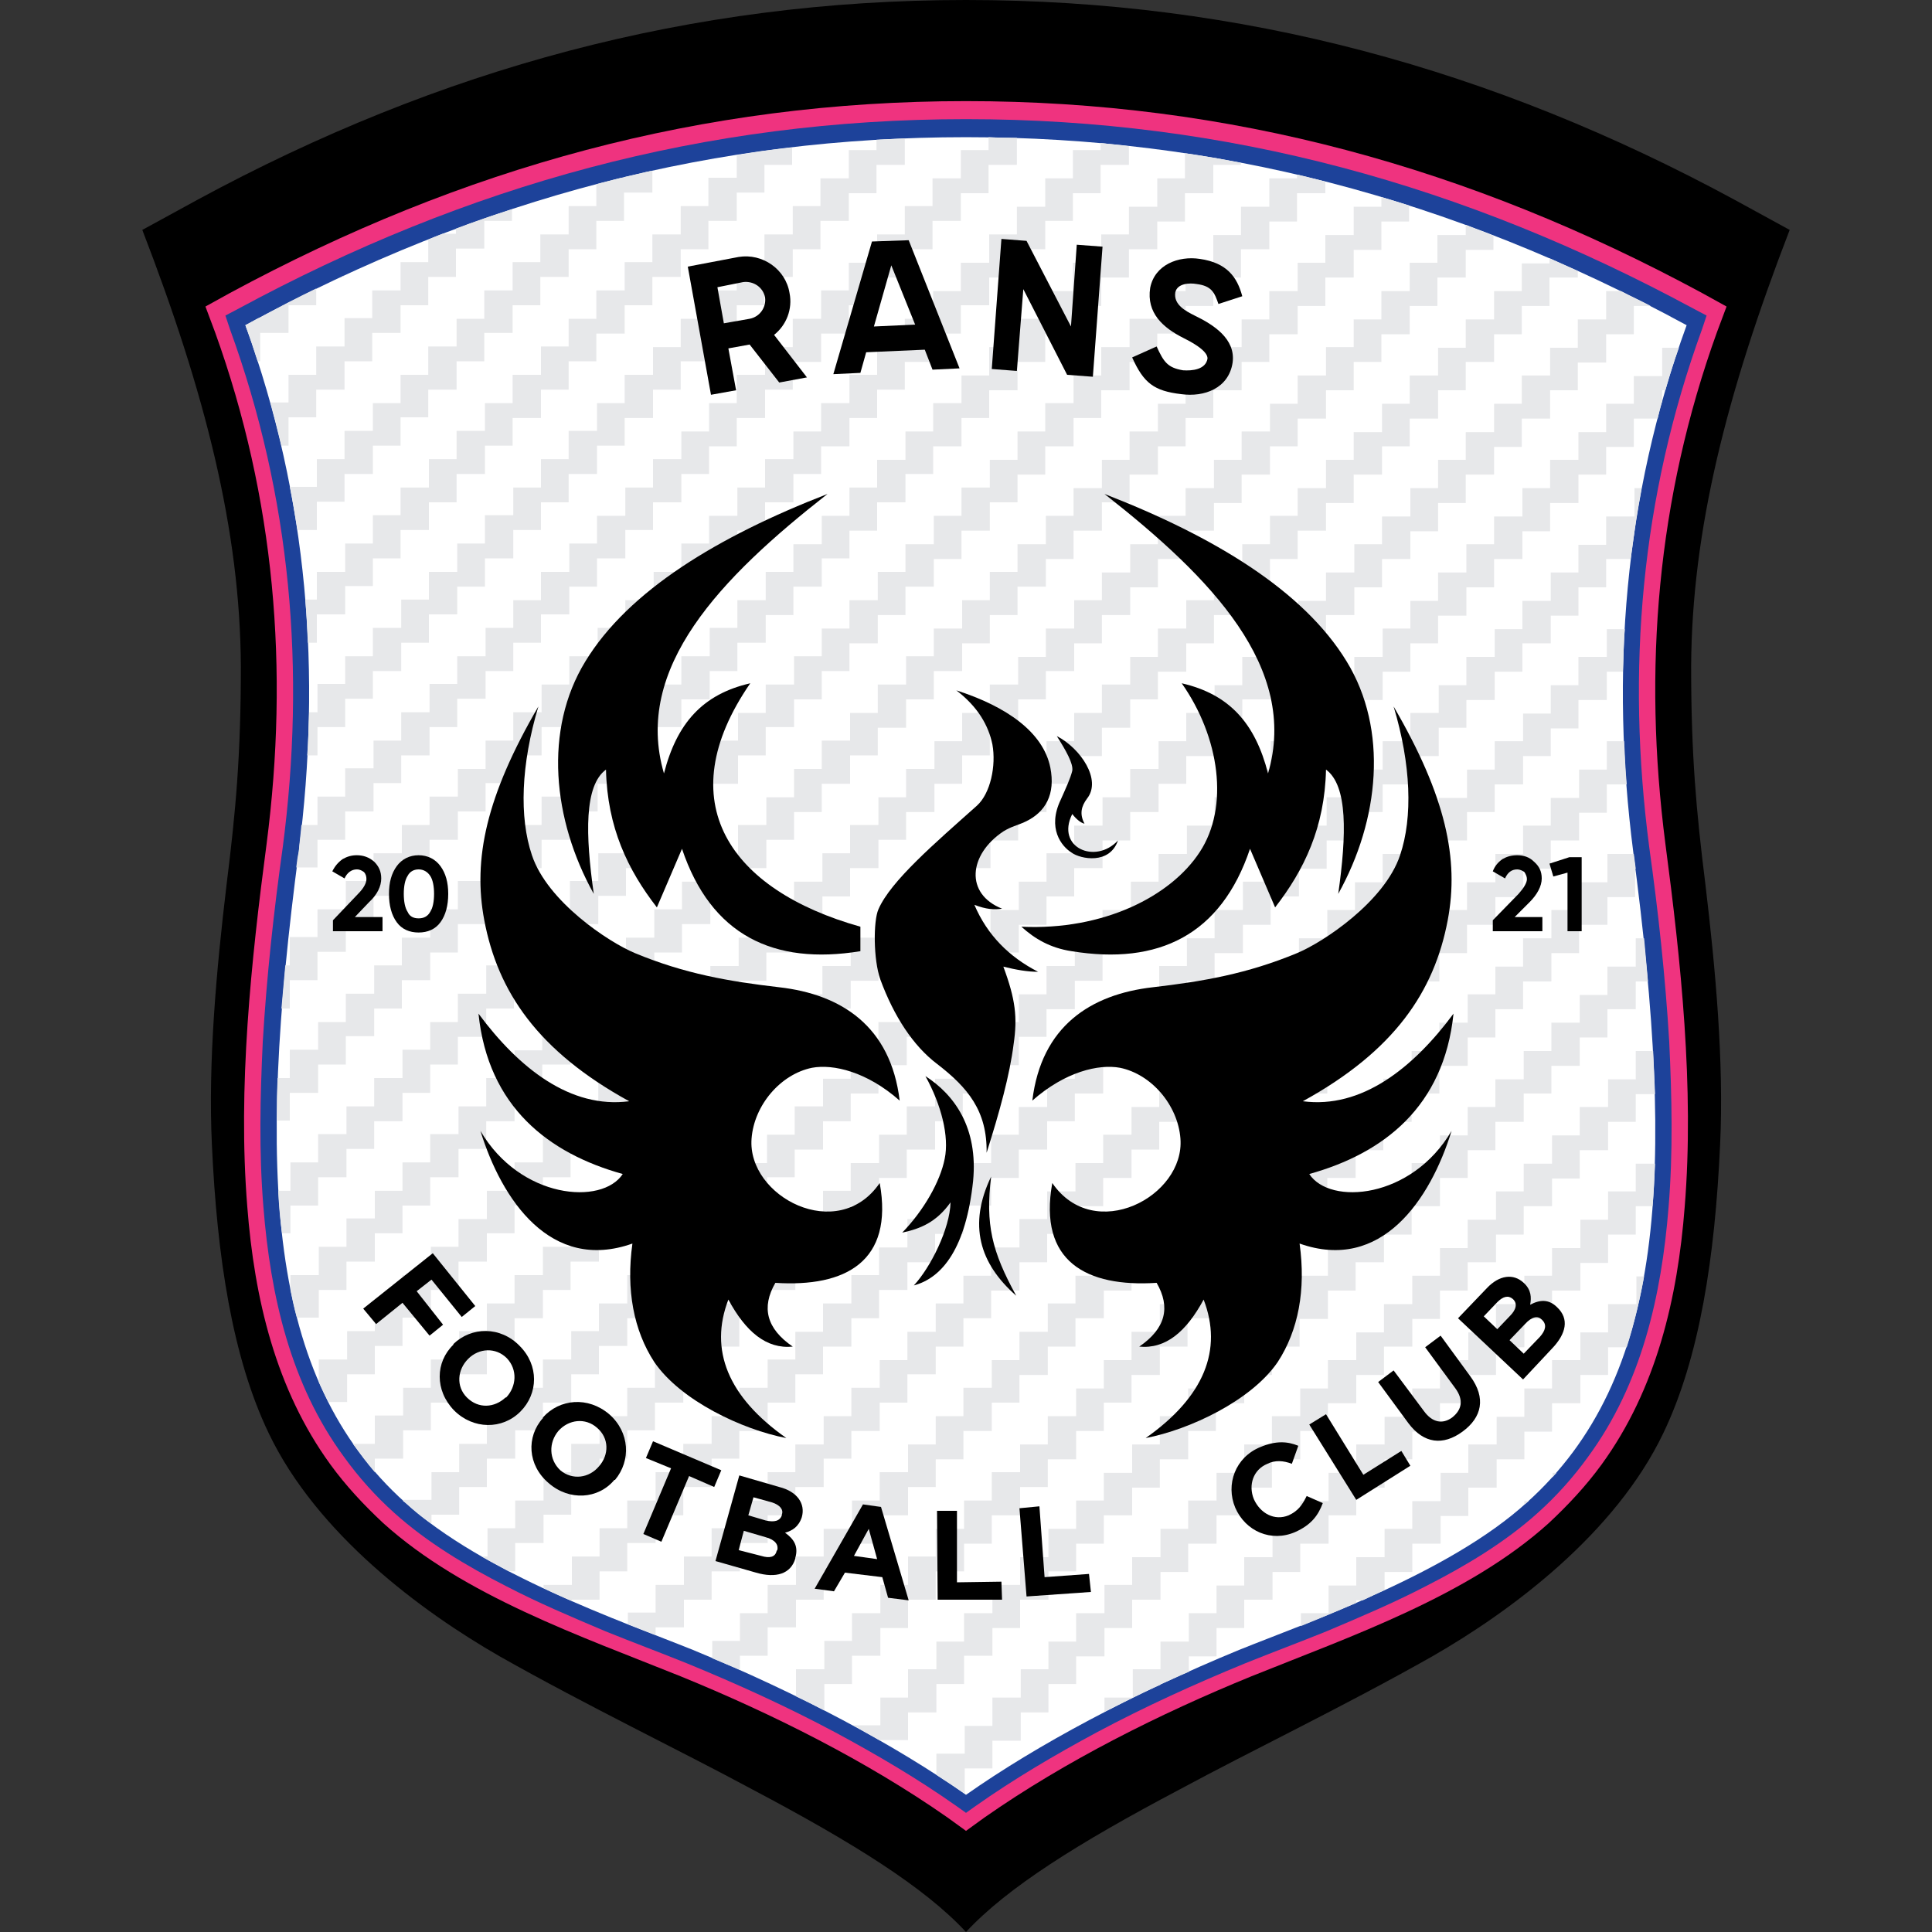 <?xml version="1.0" encoding="UTF-8"?>
<svg xmlns="http://www.w3.org/2000/svg" xmlns:xlink="http://www.w3.org/1999/xlink" width="316px" height="316px" viewBox="0 0 316 316" version="1.1">
<rect x="0" y="0" width="316" height="316" fill="#333333" stroke="none"/>
<g id="surface1">
<path style=" stroke:none;fill-rule:evenodd;fill:rgb(0%,0%,0%);fill-opacity:1;" d="M 32.336 32.652 C 71.836 11.27 112.918 0 158 0 C 203.082 0 244.164 11.27 283.664 32.652 L 292.723 37.605 C 282.398 64.359 276.711 86.793 276.605 109.02 C 276.605 123.555 277.449 132.719 278.922 144.516 C 280.609 158.633 281.977 173.695 281.344 187.176 C 280.504 205.715 277.977 222.043 272.074 234.367 C 264.176 250.902 247.113 263.543 234.262 270.918 C 219.938 279.027 204.77 286.297 192.867 292.723 C 176.328 301.465 164.742 308.73 158 316 C 151.258 308.73 139.672 301.465 123.133 292.723 C 111.23 286.297 96.062 279.027 81.738 270.918 C 68.887 263.543 51.824 250.902 43.926 234.367 C 38.023 222.043 35.496 205.715 34.656 187.176 C 34.023 173.695 35.391 158.633 37.078 144.516 C 38.551 132.719 39.395 123.555 39.395 109.02 C 39.289 86.793 33.602 64.359 23.277 37.605 Z M 32.336 32.652 "/>
<path style=" stroke:none;fill-rule:evenodd;fill:rgb(93.725%,20%,49.804%);fill-opacity:1;" d="M 280.82 54.352 C 271.023 81.527 268.707 109.441 272.391 137.988 C 274.922 157.156 277.133 177.906 275.551 197.395 C 274.395 212.352 270.918 227.203 261.965 239.527 C 259.438 243.004 256.488 246.164 253.328 249.113 C 240.16 261.016 220.883 267.652 204.664 274.184 C 189.707 280.293 174.328 287.98 161.055 297.25 L 158 299.461 L 154.945 297.25 C 141.672 287.98 126.293 280.293 111.336 274.184 C 95.117 267.652 75.84 261.016 62.672 249.113 C 59.512 246.164 56.562 243.004 54.035 239.527 C 45.082 227.203 41.605 212.352 40.449 197.395 C 38.867 177.906 41.078 157.156 43.609 137.988 C 47.293 109.441 44.977 81.527 35.18 54.352 L 33.602 50.137 L 37.605 47.926 C 75.629 27.387 114.812 16.539 158 16.539 C 201.188 16.539 240.371 27.387 278.395 47.926 L 282.398 50.137 Z M 280.82 54.352 "/>
<path style=" stroke:none;fill-rule:evenodd;fill:rgb(11.373%,25.882%,60.392%);fill-opacity:1;" d="M 158 19.488 C 200.766 19.488 239.527 30.23 277.133 50.559 L 279.133 51.613 L 278.395 53.824 C 268.391 81.316 265.965 109.652 269.758 138.617 C 271.234 149.152 272.391 159.789 273.023 170.43 C 273.445 179.383 273.656 188.441 272.918 197.395 C 271.762 211.93 268.496 226.363 259.754 238.266 C 257.328 241.633 254.59 244.688 251.535 247.43 C 246.164 252.273 239.633 256.172 233.207 259.438 C 227.941 262.176 222.465 264.492 216.988 266.809 C 212.562 268.602 208.035 270.285 203.609 272.074 C 195.395 275.445 187.281 279.133 179.383 283.348 C 172.535 287.035 165.898 290.93 159.477 295.461 L 158 296.512 L 156.523 295.461 C 150.102 290.93 143.465 287.035 136.617 283.348 C 128.719 279.133 120.605 275.445 112.391 272.074 C 107.965 270.285 103.438 268.602 99.012 266.809 C 93.535 264.492 88.059 262.176 82.793 259.438 C 76.367 256.172 69.836 252.273 64.465 247.43 C 61.41 244.688 58.672 241.633 56.246 238.266 C 47.504 226.363 44.238 211.93 43.082 197.395 C 42.344 188.441 42.555 179.383 42.977 170.43 C 43.609 159.789 44.766 149.152 46.242 138.617 C 50.035 109.652 47.609 81.316 37.605 53.824 L 36.867 51.613 L 38.867 50.559 C 76.473 30.23 115.234 19.488 158 19.488 Z M 158 19.488 "/>
<path style=" stroke:none;fill-rule:evenodd;fill:rgb(100%,100%,100%);fill-opacity:1;" d="M 40.133 53.191 C 50.453 81.527 52.562 110.391 48.875 139.25 C 41.922 192.023 43.609 225.414 66.254 245.742 C 79.105 257.434 101.855 265.23 113.34 269.863 C 130.719 277.027 146.309 285.348 158 293.562 C 169.691 285.348 185.281 277.027 202.66 269.863 C 214.145 265.23 236.895 257.434 249.746 245.742 C 272.391 225.414 274.078 192.023 267.125 139.25 C 263.438 110.391 265.547 81.527 275.867 53.191 C 236.895 32.02 198.555 22.438 158 22.438 C 117.445 22.438 79.105 32.02 40.133 53.191 Z M 40.133 53.191 "/>
<path style=" stroke:none;fill-rule:evenodd;fill:rgb(90.588%,90.98%,91.765%);fill-opacity:1;" d="M 129.664 45.293 L 125.031 45.293 L 125.031 49.93 L 120.5 49.93 L 120.5 54.562 L 115.973 54.562 L 115.973 59.094 L 111.336 59.094 L 111.336 63.727 L 106.809 63.727 L 106.809 68.363 L 102.172 68.363 L 102.172 72.891 L 97.645 72.891 L 97.645 77.523 L 93.008 77.523 L 93.008 82.16 L 88.48 82.16 L 88.48 86.688 L 83.949 86.688 L 83.949 91.324 L 79.316 91.324 L 79.316 95.957 L 74.785 95.957 L 74.785 100.488 L 70.152 100.488 L 70.152 105.121 L 65.621 105.121 L 65.621 109.758 L 60.988 109.758 L 60.988 114.285 L 56.457 114.285 L 56.457 118.922 L 51.93 118.922 L 51.93 123.555 L 50.242 123.555 C 50.453 121.133 50.453 118.816 50.559 116.5 L 51.93 116.5 L 51.93 111.863 L 56.457 111.863 L 56.457 107.336 L 60.988 107.336 L 60.988 102.699 L 65.621 102.699 L 65.621 98.066 L 70.152 98.066 L 70.152 93.535 L 74.785 93.535 L 74.785 88.902 L 79.316 88.902 L 79.316 84.266 L 83.949 84.266 L 83.949 79.738 L 88.48 79.738 L 88.48 75.102 L 93.008 75.102 L 93.008 70.469 L 97.645 70.469 L 97.645 65.938 L 102.172 65.938 L 102.172 61.305 L 106.809 61.305 L 106.809 56.773 L 111.336 56.773 L 111.336 52.141 L 115.973 52.141 L 115.973 47.504 L 120.5 47.504 L 120.5 42.977 L 125.031 42.977 L 125.031 38.34 L 129.664 38.34 L 129.664 33.707 L 134.195 33.707 L 134.195 29.176 L 138.828 29.176 L 138.828 24.543 L 143.359 24.543 L 143.359 22.855 C 144.938 22.754 146.414 22.754 147.992 22.648 L 147.992 26.965 L 143.359 26.965 L 143.359 31.602 L 138.828 31.602 L 138.828 36.129 L 134.195 36.129 L 134.195 40.766 L 129.664 40.766 Z M 40.133 53.191 C 40.871 55.09 41.5 57.09 42.133 59.094 L 42.555 59.094 L 42.555 54.457 L 47.188 54.457 L 47.188 49.93 L 51.719 49.93 L 51.719 47.188 C 48.664 48.664 45.609 50.242 42.555 51.93 L 42.555 52.035 L 42.238 52.035 C 41.5 52.457 40.871 52.773 40.133 53.191 Z M 44.238 65.832 C 44.871 68.258 45.504 70.574 46.031 72.891 L 47.188 72.891 L 47.188 68.258 L 51.719 68.258 L 51.719 63.727 L 56.352 63.727 L 56.352 59.094 L 60.883 59.094 L 60.883 54.457 L 65.516 54.457 L 65.516 49.93 L 70.047 49.93 L 70.047 45.293 L 74.574 45.293 L 74.574 40.66 L 79.211 40.66 L 79.211 36.129 L 83.738 36.129 L 83.738 34.234 C 80.684 35.18 77.629 36.234 74.574 37.395 L 74.574 38.234 L 72.363 38.234 C 71.52 38.551 70.785 38.867 70.047 39.184 L 70.047 42.871 L 65.516 42.871 L 65.516 47.504 L 60.883 47.504 L 60.883 52.035 L 56.352 52.035 L 56.352 56.668 L 51.719 56.668 L 51.719 61.305 L 47.188 61.305 L 47.188 65.832 Z M 47.398 79.633 C 47.926 82.055 48.242 84.371 48.664 86.688 L 51.824 86.688 L 51.824 82.055 L 56.352 82.055 L 56.352 77.523 L 60.988 77.523 L 60.988 72.891 L 65.516 72.891 L 65.516 68.258 L 70.047 68.258 L 70.047 63.727 L 74.68 63.727 L 74.68 59.094 L 79.211 59.094 L 79.211 54.457 L 83.844 54.457 L 83.844 49.93 L 88.375 49.93 L 88.375 45.293 L 93.008 45.293 L 93.008 40.766 L 97.539 40.766 L 97.539 36.129 L 102.066 36.129 L 102.066 31.496 L 106.703 31.496 L 106.703 27.914 C 105.121 28.23 103.648 28.652 102.066 28.965 L 102.066 29.07 L 101.648 29.07 C 100.277 29.387 98.906 29.809 97.539 30.125 L 97.539 33.707 L 93.008 33.707 L 93.008 38.34 L 88.375 38.34 L 88.375 42.871 L 83.844 42.871 L 83.844 47.504 L 79.211 47.504 L 79.211 52.141 L 74.68 52.141 L 74.68 56.668 L 70.047 56.668 L 70.047 61.305 L 65.516 61.305 L 65.516 65.938 L 60.988 65.938 L 60.988 70.469 L 56.352 70.469 L 56.352 75.102 L 51.824 75.102 L 51.824 79.633 Z M 49.93 98.066 C 50.137 100.383 50.242 102.805 50.348 105.121 L 51.824 105.121 L 51.824 100.488 L 56.457 100.488 L 56.457 95.852 L 60.988 95.852 L 60.988 91.324 L 65.516 91.324 L 65.516 86.688 L 70.152 86.688 L 70.152 82.16 L 74.68 82.16 L 74.68 77.523 L 79.316 77.523 L 79.316 72.891 L 83.844 72.891 L 83.844 68.363 L 88.48 68.363 L 88.48 63.727 L 93.008 63.727 L 93.008 59.094 L 97.539 59.094 L 97.539 54.562 L 102.172 54.562 L 102.172 49.93 L 106.703 49.93 L 106.703 45.293 L 111.336 45.293 L 111.336 40.766 L 115.867 40.766 L 115.867 36.129 L 120.5 36.129 L 120.5 31.496 L 125.031 31.496 L 125.031 26.965 L 129.559 26.965 L 129.559 24.121 C 126.504 24.438 123.449 24.859 120.5 25.387 L 120.5 29.07 L 115.867 29.07 L 115.867 33.707 L 111.336 33.707 L 111.336 38.34 L 106.703 38.34 L 106.703 42.871 L 102.172 42.871 L 102.172 47.504 L 97.539 47.504 L 97.539 52.141 L 93.008 52.141 L 93.008 56.668 L 88.48 56.668 L 88.48 61.305 L 83.844 61.305 L 83.844 65.938 L 79.316 65.938 L 79.316 70.469 L 74.68 70.469 L 74.68 75.102 L 70.152 75.102 L 70.152 79.738 L 65.516 79.738 L 65.516 84.266 L 60.988 84.266 L 60.988 88.902 L 56.457 88.902 L 56.457 93.535 L 51.824 93.535 L 51.824 98.066 Z M 49.297 134.934 C 49.191 136.301 48.98 137.777 48.875 139.25 C 48.664 140.094 48.559 141.043 48.453 141.883 L 51.93 141.883 L 51.93 137.355 L 56.457 137.355 L 56.457 132.719 L 61.094 132.719 L 61.094 125.664 L 56.457 125.664 L 56.457 130.297 L 51.93 130.297 L 51.93 134.934 Z M 46.664 157.895 C 46.453 160.316 46.242 162.633 46.031 164.953 L 47.398 164.953 L 47.398 160.316 L 51.93 160.316 L 51.93 155.684 L 56.562 155.684 L 56.562 151.152 L 61.094 151.152 L 61.094 146.52 L 65.727 146.52 L 65.727 141.883 L 70.258 141.883 L 70.258 137.355 L 74.891 137.355 L 74.891 132.719 L 79.422 132.719 L 79.422 125.77 L 74.891 125.77 L 74.891 130.297 L 70.258 130.297 L 70.258 134.934 L 65.727 134.934 L 65.727 139.566 L 61.094 139.566 L 61.094 144.098 L 56.562 144.098 L 56.562 148.73 L 51.93 148.73 L 51.93 153.262 L 47.398 153.262 L 47.398 157.895 Z M 45.398 176.328 C 45.293 178.75 45.293 181.066 45.293 183.281 L 47.398 183.281 L 47.398 178.75 L 52.035 178.75 L 52.035 174.117 L 56.562 174.117 L 56.562 169.48 L 61.199 169.48 L 61.199 164.953 L 65.727 164.953 L 65.727 160.316 L 70.363 160.316 L 70.363 155.789 L 74.891 155.789 L 74.891 151.152 L 79.422 151.152 L 79.422 146.52 L 84.055 146.52 L 84.055 141.988 L 88.586 141.988 L 88.586 137.355 L 93.219 137.355 L 93.219 132.719 L 97.75 132.719 L 97.75 125.77 L 93.219 125.77 L 93.219 130.297 L 88.586 130.297 L 88.586 134.934 L 84.055 134.934 L 84.055 139.566 L 79.422 139.566 L 79.422 144.098 L 74.891 144.098 L 74.891 148.73 L 70.363 148.73 L 70.363 153.367 L 65.727 153.367 L 65.727 157.895 L 61.199 157.895 L 61.199 162.531 L 56.562 162.531 L 56.562 167.164 L 52.035 167.164 L 52.035 171.691 L 47.398 171.691 L 47.398 176.328 Z M 45.504 194.762 C 45.609 197.078 45.82 199.5 46.137 201.715 L 47.504 201.715 L 47.504 197.184 L 52.035 197.184 L 52.035 192.551 L 56.668 192.551 L 56.668 187.914 L 61.199 187.914 L 61.199 183.387 L 65.832 183.387 L 65.832 178.75 L 70.363 178.75 L 70.363 174.117 L 74.891 174.117 L 74.891 169.586 L 79.527 169.586 L 79.527 164.953 L 84.055 164.953 L 84.055 160.316 L 88.691 160.316 L 88.691 155.789 L 93.219 155.789 L 93.219 151.152 L 97.855 151.152 L 97.855 146.52 L 102.383 146.52 L 102.383 141.988 L 106.914 141.988 L 106.914 137.355 L 111.547 137.355 L 111.547 132.719 L 116.078 132.719 L 116.078 125.77 L 111.547 125.77 L 111.547 130.402 L 106.914 130.402 L 106.914 134.934 L 102.383 134.934 L 102.383 139.566 L 97.855 139.566 L 97.855 144.098 L 93.219 144.098 L 93.219 148.73 L 88.691 148.73 L 88.691 153.367 L 84.055 153.367 L 84.055 157.895 L 79.527 157.895 L 79.527 162.531 L 74.891 162.531 L 74.891 167.164 L 70.363 167.164 L 70.363 171.691 L 65.832 171.691 L 65.832 176.328 L 61.199 176.328 L 61.199 180.961 L 56.668 180.961 L 56.668 185.492 L 52.035 185.492 L 52.035 190.125 L 47.504 190.125 L 47.504 194.762 Z M 47.504 210.984 C 47.82 212.562 48.137 214.039 48.559 215.512 L 52.141 215.512 L 52.141 210.984 L 56.668 210.984 L 56.668 206.348 L 61.305 206.348 L 61.305 201.715 L 65.832 201.715 L 65.832 197.184 L 70.363 197.184 L 70.363 192.551 L 74.996 192.551 L 74.996 187.914 L 79.527 187.914 L 79.527 183.387 L 84.16 183.387 L 84.16 178.75 L 88.691 178.75 L 88.691 174.117 L 93.324 174.117 L 93.324 169.586 L 97.855 169.586 L 97.855 164.953 L 102.383 164.953 L 102.383 160.316 L 107.02 160.316 L 107.02 155.789 L 111.547 155.789 L 111.547 151.152 L 116.184 151.152 L 116.184 146.625 L 120.711 146.625 L 120.711 141.988 L 125.348 141.988 L 125.348 137.355 L 129.875 137.355 L 129.875 132.824 L 134.406 132.824 L 134.406 125.77 L 129.875 125.77 L 129.875 130.402 L 125.348 130.402 L 125.348 134.934 L 120.711 134.934 L 120.711 139.566 L 116.184 139.566 L 116.184 144.203 L 111.547 144.203 L 111.547 148.73 L 107.02 148.73 L 107.02 153.367 L 102.383 153.367 L 102.383 158 L 97.855 158 L 97.855 162.531 L 93.324 162.531 L 93.324 167.164 L 88.691 167.164 L 88.691 171.797 L 84.16 171.797 L 84.16 176.328 L 79.527 176.328 L 79.527 180.961 L 74.996 180.961 L 74.996 185.492 L 70.363 185.492 L 70.363 190.125 L 65.832 190.125 L 65.832 194.762 L 61.305 194.762 L 61.305 199.289 L 56.668 199.289 L 56.668 203.926 L 52.141 203.926 L 52.141 208.559 L 47.504 208.559 Z M 52.141 226.047 C 52.668 227.203 53.191 228.258 53.719 229.312 L 56.773 229.312 L 56.773 224.781 L 61.305 224.781 L 61.305 220.148 L 65.832 220.148 L 65.832 215.512 L 70.469 215.512 L 70.469 210.984 L 74.996 210.984 L 74.996 206.348 L 79.633 206.348 L 79.633 201.715 L 84.16 201.715 L 84.16 197.184 L 88.797 197.184 L 88.797 192.551 L 93.324 192.551 L 93.324 188.02 L 97.855 188.02 L 97.855 183.387 L 102.488 183.387 L 102.488 178.75 L 107.02 178.75 L 107.02 174.223 L 111.652 174.223 L 111.652 169.586 L 116.184 169.586 L 116.184 164.953 L 120.816 164.953 L 120.816 160.422 L 125.348 160.422 L 125.348 155.789 L 129.875 155.789 L 129.875 151.152 L 134.512 151.152 L 134.512 146.625 L 139.039 146.625 L 139.039 141.988 L 143.676 141.988 L 143.676 137.355 L 148.203 137.355 L 148.203 132.824 L 152.84 132.824 L 152.84 125.77 L 148.203 125.77 L 148.203 130.402 L 143.676 130.402 L 143.676 134.934 L 139.039 134.934 L 139.039 139.566 L 134.512 139.566 L 134.512 144.203 L 129.875 144.203 L 129.875 148.73 L 125.348 148.73 L 125.348 153.367 L 120.816 153.367 L 120.816 158 L 116.184 158 L 116.184 162.531 L 111.652 162.531 L 111.652 167.164 L 107.02 167.164 L 107.02 171.797 L 102.488 171.797 L 102.488 176.328 L 97.855 176.328 L 97.855 180.961 L 93.324 180.961 L 93.324 185.598 L 88.797 185.598 L 88.797 190.125 L 84.16 190.125 L 84.16 194.762 L 79.633 194.762 L 79.633 199.395 L 74.996 199.395 L 74.996 203.926 L 70.469 203.926 L 70.469 208.559 L 65.832 208.559 L 65.832 213.195 L 61.305 213.195 L 61.305 217.723 L 56.773 217.723 L 56.773 222.359 L 52.141 222.359 Z M 57.723 236.156 C 58.883 237.738 60.039 239.316 61.305 240.793 L 61.305 238.578 L 65.938 238.578 L 65.938 231.523 L 61.305 231.523 L 61.305 236.156 Z M 65.938 245.531 C 66.043 245.637 66.148 245.637 66.254 245.742 C 67.52 246.902 68.992 248.164 70.574 249.219 L 70.574 247.742 L 75.102 247.742 L 75.102 243.215 L 79.633 243.215 L 79.633 238.578 L 84.266 238.578 L 84.266 231.523 L 79.633 231.523 L 79.633 236.156 L 75.102 236.156 L 75.102 240.793 L 70.574 240.793 L 70.574 245.32 L 65.938 245.32 Z M 78.789 254.59 C 80.266 255.434 81.738 256.172 83.215 257.012 L 84.266 257.012 L 84.266 252.379 L 88.902 252.379 L 88.902 247.742 L 93.43 247.742 L 93.43 243.215 L 98.066 243.215 L 98.066 238.578 L 102.594 238.578 L 102.594 231.629 L 98.066 231.629 L 98.066 236.156 L 93.43 236.156 L 93.43 240.793 L 88.902 240.793 L 88.902 245.426 L 84.266 245.426 L 84.266 249.957 L 79.738 249.957 L 79.738 254.59 Z M 88.902 259.754 C 90.48 260.488 91.957 261.227 93.535 261.859 L 93.535 261.648 L 98.066 261.648 L 98.066 257.012 L 102.594 257.012 L 102.594 252.379 L 107.23 252.379 L 107.23 247.848 L 111.758 247.848 L 111.758 243.215 L 116.395 243.215 L 116.395 238.578 L 120.922 238.578 L 120.922 231.629 L 116.395 231.629 L 116.395 236.156 L 111.758 236.156 L 111.758 240.793 L 107.23 240.793 L 107.23 245.426 L 102.594 245.426 L 102.594 249.957 L 98.066 249.957 L 98.066 254.59 L 93.535 254.59 L 93.535 259.227 L 88.902 259.227 Z M 102.699 265.652 C 104.281 266.281 105.859 266.914 107.23 267.441 L 107.23 266.176 L 111.863 266.176 L 111.863 261.648 L 116.395 261.648 L 116.395 257.012 L 121.027 257.012 L 121.027 252.379 L 125.559 252.379 L 125.559 247.848 L 130.086 247.848 L 130.086 243.215 L 134.723 243.215 L 134.723 238.578 L 139.25 238.578 L 139.25 231.629 L 134.723 231.629 L 134.723 236.262 L 130.086 236.262 L 130.086 240.793 L 125.559 240.793 L 125.559 245.426 L 121.027 245.426 L 121.027 249.957 L 116.395 249.957 L 116.395 254.59 L 111.863 254.59 L 111.863 259.227 L 107.23 259.227 L 107.23 263.754 L 102.699 263.754 Z M 116.5 271.234 C 117.973 271.867 119.555 272.496 121.027 273.129 L 121.027 270.812 L 125.559 270.812 L 125.559 266.176 L 130.191 266.176 L 130.191 261.648 L 134.723 261.648 L 134.723 257.012 L 139.355 257.012 L 139.355 252.484 L 143.887 252.484 L 143.887 247.848 L 148.52 247.848 L 148.52 243.215 L 153.051 243.215 L 153.051 238.684 L 157.578 238.684 L 157.578 231.629 L 153.051 231.629 L 153.051 236.262 L 148.52 236.262 L 148.52 240.793 L 143.887 240.793 L 143.887 245.426 L 139.355 245.426 L 139.355 250.062 L 134.723 250.062 L 134.723 254.59 L 130.191 254.59 L 130.191 259.227 L 125.559 259.227 L 125.559 263.859 L 121.027 263.859 L 121.027 268.391 L 116.5 268.391 Z M 130.191 277.449 C 131.773 278.184 133.246 278.922 134.828 279.766 L 134.828 275.445 L 139.355 275.445 L 139.355 270.812 L 143.992 270.812 L 143.992 266.281 L 148.52 266.281 L 148.52 261.648 L 153.051 261.648 L 153.051 257.012 L 157.684 257.012 L 157.684 252.484 L 162.215 252.484 L 162.215 247.848 L 166.848 247.848 L 166.848 243.215 L 171.379 243.215 L 171.379 238.684 L 176.012 238.684 L 176.012 231.629 L 171.379 231.629 L 171.379 236.262 L 166.848 236.262 L 166.848 240.793 L 162.215 240.793 L 162.215 245.426 L 157.684 245.426 L 157.684 250.062 L 153.051 250.062 L 153.051 254.59 L 148.52 254.59 L 148.52 259.227 L 143.992 259.227 L 143.992 263.859 L 139.355 263.859 L 139.355 268.391 L 134.828 268.391 L 134.828 273.023 L 130.191 273.023 Z M 139.566 282.188 C 141.043 283.031 142.516 283.875 143.992 284.715 L 143.992 284.609 L 148.52 284.609 L 148.52 280.082 L 153.156 280.082 L 153.156 275.445 L 157.684 275.445 L 157.684 270.812 L 162.32 270.812 L 162.32 266.281 L 166.848 266.281 L 166.848 261.648 L 171.484 261.648 L 171.484 257.012 L 176.012 257.012 L 176.012 252.484 L 180.543 252.484 L 180.543 247.848 L 185.176 247.848 L 185.176 243.32 L 189.707 243.32 L 189.707 238.684 L 194.34 238.684 L 194.34 231.629 L 189.707 231.629 L 189.707 236.262 L 185.176 236.262 L 185.176 240.898 L 180.543 240.898 L 180.543 245.426 L 176.012 245.426 L 176.012 250.062 L 171.484 250.062 L 171.484 254.695 L 166.848 254.695 L 166.848 259.227 L 162.32 259.227 L 162.32 263.859 L 157.684 263.859 L 157.684 268.496 L 153.156 268.496 L 153.156 273.023 L 148.52 273.023 L 148.52 277.66 L 143.992 277.66 L 143.992 282.188 Z M 153.156 290.297 C 154.734 291.352 156.316 292.301 157.789 293.352 L 157.789 289.246 L 162.32 289.246 L 162.32 284.715 L 166.953 284.715 L 166.953 280.082 L 171.484 280.082 L 171.484 275.445 L 176.012 275.445 L 176.012 270.918 L 180.648 270.918 L 180.648 266.281 L 185.176 266.281 L 185.176 261.648 L 189.812 261.648 L 189.812 257.117 L 194.34 257.117 L 194.34 252.484 L 198.977 252.484 L 198.977 247.848 L 203.504 247.848 L 203.504 243.32 L 208.035 243.32 L 208.035 238.684 L 212.668 238.684 L 212.668 231.629 L 208.035 231.629 L 208.035 236.262 L 203.504 236.262 L 203.504 240.898 L 198.977 240.898 L 198.977 245.426 L 194.34 245.426 L 194.34 250.062 L 189.812 250.062 L 189.812 254.695 L 185.176 254.695 L 185.176 259.227 L 180.648 259.227 L 180.648 263.859 L 176.012 263.859 L 176.012 268.496 L 171.484 268.496 L 171.484 273.023 L 166.953 273.023 L 166.953 277.66 L 162.32 277.66 L 162.32 282.293 L 157.789 282.293 L 157.789 286.824 L 153.156 286.824 Z M 176.117 282.398 L 176.434 282.293 L 176.117 282.293 Z M 180.648 279.977 C 183.598 278.5 186.652 276.922 189.812 275.551 L 189.812 275.445 C 191.391 274.816 192.867 274.078 194.445 273.445 L 194.445 270.918 L 198.977 270.918 L 198.977 266.281 L 203.504 266.281 L 203.504 261.648 L 208.137 261.648 L 208.137 257.117 L 212.668 257.117 L 212.668 252.484 L 217.301 252.484 L 217.301 247.848 L 221.832 247.848 L 221.832 243.32 L 226.465 243.32 L 226.465 238.684 L 230.996 238.684 L 230.996 231.734 L 226.465 231.734 L 226.465 236.262 L 221.832 236.262 L 221.832 240.898 L 217.301 240.898 L 217.301 245.531 L 212.668 245.531 L 212.668 250.062 L 208.137 250.062 L 208.137 254.695 L 203.504 254.695 L 203.504 259.332 L 198.977 259.332 L 198.977 263.859 L 194.445 263.859 L 194.445 268.496 L 189.812 268.496 L 189.812 273.023 L 185.281 273.023 L 185.281 277.66 L 180.648 277.66 Z M 212.773 265.965 C 215.617 264.809 218.672 263.543 221.832 262.176 L 221.832 261.754 L 222.887 261.754 C 224.043 261.227 225.203 260.594 226.465 260.066 L 226.465 257.117 L 230.996 257.117 L 230.996 252.484 L 235.629 252.484 L 235.629 247.953 L 240.16 247.953 L 240.16 243.32 L 244.793 243.32 L 244.793 238.684 L 249.324 238.684 L 249.324 231.734 L 244.793 231.734 L 244.793 236.262 L 240.16 236.262 L 240.16 240.898 L 235.629 240.898 L 235.629 245.531 L 230.996 245.531 L 230.996 250.062 L 226.465 250.062 L 226.465 254.695 L 221.832 254.695 L 221.832 259.332 L 217.301 259.332 L 217.301 263.859 L 212.773 263.859 Z M 249.324 246.059 C 249.535 245.953 249.641 245.848 249.746 245.742 C 249.852 245.637 249.957 245.637 250.062 245.531 L 249.324 245.531 Z M 253.957 241.633 C 254.168 241.32 254.379 241.109 254.59 240.898 L 253.957 240.898 Z M 266.07 220.355 C 267.23 216.672 268.18 212.773 268.914 208.77 L 267.652 208.77 L 267.652 213.301 L 263.016 213.301 L 263.016 217.934 L 258.488 217.934 L 258.488 222.465 L 253.852 222.465 L 253.852 227.098 L 249.324 227.098 L 249.324 234.156 L 253.852 234.156 L 253.852 229.52 L 258.488 229.52 L 258.488 224.887 L 263.016 224.887 L 263.016 220.355 Z M 270.285 197.289 C 270.496 195.078 270.602 192.762 270.707 190.336 L 267.547 190.336 L 267.547 194.867 L 263.016 194.867 L 263.016 199.5 L 258.488 199.5 L 258.488 204.137 L 253.852 204.137 L 253.852 208.664 L 249.324 208.664 L 249.324 213.301 L 244.688 213.301 L 244.688 217.934 L 240.16 217.934 L 240.16 222.465 L 235.523 222.465 L 235.523 227.098 L 230.996 227.098 L 230.996 234.156 L 235.523 234.156 L 235.523 229.52 L 240.16 229.52 L 240.16 224.887 L 244.688 224.887 L 244.688 220.355 L 249.324 220.355 L 249.324 215.723 L 253.852 215.723 L 253.852 211.09 L 258.488 211.09 L 258.488 206.559 L 263.016 206.559 L 263.016 201.926 L 267.547 201.926 L 267.547 197.289 Z M 270.707 178.961 C 270.602 176.645 270.496 174.328 270.391 171.902 L 267.547 171.902 L 267.547 176.539 L 263.016 176.539 L 263.016 181.066 L 258.383 181.066 L 258.383 185.703 L 253.852 185.703 L 253.852 190.336 L 249.219 190.336 L 249.219 194.867 L 244.688 194.867 L 244.688 199.5 L 240.055 199.5 L 240.055 204.137 L 235.523 204.137 L 235.523 208.664 L 230.996 208.664 L 230.996 213.301 L 226.363 213.301 L 226.363 217.934 L 221.832 217.934 L 221.832 222.465 L 217.199 222.465 L 217.199 227.098 L 212.668 227.098 L 212.668 234.051 L 217.199 234.051 L 217.199 229.52 L 221.832 229.52 L 221.832 224.887 L 226.363 224.887 L 226.363 220.254 L 230.996 220.254 L 230.996 215.723 L 235.523 215.723 L 235.523 211.09 L 240.055 211.09 L 240.055 206.453 L 244.688 206.453 L 244.688 201.926 L 249.219 201.926 L 249.219 197.289 L 253.852 197.289 L 253.852 192.762 L 258.383 192.762 L 258.383 188.125 L 263.016 188.125 L 263.016 183.492 L 267.547 183.492 L 267.547 178.961 Z M 269.547 160.527 C 269.336 158.211 269.125 155.895 268.914 153.469 L 267.547 153.469 L 267.547 158.105 L 262.91 158.105 L 262.91 162.738 L 258.383 162.738 L 258.383 167.27 L 253.746 167.27 L 253.746 171.902 L 249.219 171.902 L 249.219 176.539 L 244.586 176.539 L 244.586 181.066 L 240.055 181.066 L 240.055 185.703 L 235.523 185.703 L 235.523 190.23 L 230.891 190.23 L 230.891 194.867 L 226.363 194.867 L 226.363 199.5 L 221.727 199.5 L 221.727 204.031 L 217.199 204.031 L 217.199 208.664 L 212.562 208.664 L 212.562 213.301 L 208.035 213.301 L 208.035 217.828 L 203.504 217.828 L 203.504 222.465 L 198.871 222.465 L 198.871 227.098 L 194.34 227.098 L 194.34 234.051 L 198.871 234.051 L 198.871 229.52 L 203.504 229.52 L 203.504 224.887 L 208.035 224.887 L 208.035 220.254 L 212.562 220.254 L 212.562 215.723 L 217.199 215.723 L 217.199 211.09 L 221.727 211.09 L 221.727 206.453 L 226.363 206.453 L 226.363 201.926 L 230.891 201.926 L 230.891 197.289 L 235.523 197.289 L 235.523 192.656 L 240.055 192.656 L 240.055 188.125 L 244.586 188.125 L 244.586 183.492 L 249.219 183.492 L 249.219 178.855 L 253.746 178.855 L 253.746 174.328 L 258.383 174.328 L 258.383 169.691 L 262.91 169.691 L 262.91 165.059 L 267.547 165.059 L 267.547 160.527 Z M 267.547 142.094 C 267.441 141.254 267.336 140.516 267.23 139.672 L 262.91 139.672 L 262.91 144.309 L 258.277 144.309 L 258.277 148.836 L 253.746 148.836 L 253.746 153.469 L 249.113 153.469 L 249.113 158.105 L 244.586 158.105 L 244.586 162.633 L 240.055 162.633 L 240.055 167.27 L 235.422 167.27 L 235.422 171.902 L 230.891 171.902 L 230.891 176.434 L 226.258 176.434 L 226.258 181.066 L 221.727 181.066 L 221.727 185.703 L 217.094 185.703 L 217.094 190.23 L 212.562 190.23 L 212.562 194.867 L 208.035 194.867 L 208.035 199.5 L 203.398 199.5 L 203.398 204.031 L 198.871 204.031 L 198.871 208.664 L 194.234 208.664 L 194.234 213.301 L 189.707 213.301 L 189.707 217.828 L 185.07 217.828 L 185.07 222.465 L 180.543 222.465 L 180.543 227.098 L 176.012 227.098 L 176.012 234.051 L 180.543 234.051 L 180.543 229.414 L 185.07 229.414 L 185.07 224.887 L 189.707 224.887 L 189.707 220.254 L 194.234 220.254 L 194.234 215.617 L 198.871 215.617 L 198.871 211.09 L 203.398 211.09 L 203.398 206.453 L 208.035 206.453 L 208.035 201.926 L 212.562 201.926 L 212.562 197.289 L 217.094 197.289 L 217.094 192.656 L 221.727 192.656 L 221.727 188.125 L 226.258 188.125 L 226.258 183.492 L 230.891 183.492 L 230.891 178.855 L 235.422 178.855 L 235.422 174.328 L 240.055 174.328 L 240.055 169.691 L 244.586 169.691 L 244.586 165.059 L 249.113 165.059 L 249.113 160.527 L 253.746 160.527 L 253.746 155.895 L 258.277 155.895 L 258.277 151.258 L 262.91 151.258 L 262.91 146.73 L 267.441 146.73 L 267.441 142.094 Z M 266.07 128.297 C 265.863 125.98 265.758 123.66 265.652 121.238 L 262.809 121.238 L 262.809 128.297 Z M 265.441 109.863 C 265.547 107.547 265.547 105.227 265.758 102.91 L 262.809 102.91 L 262.809 107.441 L 258.172 107.441 L 258.172 112.074 L 253.645 112.074 L 253.645 116.711 L 249.113 116.711 L 249.113 121.238 L 244.48 121.238 L 244.48 128.297 L 249.113 128.297 L 249.113 123.66 L 253.645 123.66 L 253.645 119.133 L 258.172 119.133 L 258.172 114.496 L 262.809 114.496 L 262.809 109.863 Z M 266.703 91.43 C 266.914 89.953 267.125 88.48 267.336 87.004 L 267.336 86.898 C 267.652 84.582 268.074 82.16 268.496 79.844 L 267.336 79.844 L 267.336 84.477 L 262.703 84.477 L 262.703 89.113 L 258.172 89.113 L 258.172 93.641 L 253.645 93.641 L 253.645 98.277 L 249.008 98.277 L 249.008 102.91 L 244.48 102.91 L 244.48 107.441 L 239.844 107.441 L 239.844 112.074 L 235.316 112.074 L 235.316 116.605 L 230.68 116.605 L 230.68 121.238 L 226.152 121.238 L 226.152 128.297 L 230.68 128.297 L 230.68 123.66 L 235.316 123.66 L 235.316 119.027 L 239.844 119.027 L 239.844 114.496 L 244.48 114.496 L 244.48 109.863 L 249.008 109.863 L 249.008 105.227 L 253.645 105.227 L 253.645 100.699 L 258.172 100.699 L 258.172 96.062 L 262.703 96.062 L 262.703 91.43 Z M 271.129 68.465 C 271.34 67.52 271.551 66.57 271.867 65.621 L 271.867 63.832 L 272.391 63.832 C 273.023 61.516 273.762 59.199 274.605 56.879 L 271.867 56.879 L 271.867 61.516 L 267.23 61.516 L 267.23 66.043 L 262.703 66.043 L 262.703 70.68 L 258.172 70.68 L 258.172 75.207 L 253.539 75.207 L 253.539 79.844 L 249.008 79.844 L 249.008 84.477 L 244.375 84.477 L 244.375 89.008 L 239.844 89.008 L 239.844 93.641 L 235.211 93.641 L 235.211 98.277 L 230.68 98.277 L 230.68 102.805 L 226.152 102.805 L 226.152 107.441 L 221.516 107.441 L 221.516 112.074 L 216.988 112.074 L 216.988 116.605 L 212.352 116.605 L 212.352 121.238 L 207.824 121.238 L 207.824 128.297 L 212.352 128.297 L 212.352 123.66 L 216.988 123.66 L 216.988 119.027 L 221.516 119.027 L 221.516 114.496 L 226.152 114.496 L 226.152 109.863 L 230.68 109.863 L 230.68 105.227 L 235.211 105.227 L 235.211 100.699 L 239.844 100.699 L 239.844 96.062 L 244.375 96.062 L 244.375 91.43 L 249.008 91.43 L 249.008 86.898 L 253.539 86.898 L 253.539 82.266 L 258.172 82.266 L 258.172 77.629 L 262.703 77.629 L 262.703 73.102 L 267.23 73.102 L 267.23 68.465 Z M 269.969 50.035 C 268.391 49.191 266.703 48.453 265.125 47.609 L 262.703 47.609 L 262.703 52.246 L 258.066 52.246 L 258.066 56.879 L 253.539 56.879 L 253.539 61.41 L 248.902 61.41 L 248.902 66.043 L 244.375 66.043 L 244.375 70.68 L 239.738 70.68 L 239.738 75.207 L 235.211 75.207 L 235.211 79.844 L 230.68 79.844 L 230.68 84.477 L 226.047 84.477 L 226.047 89.008 L 221.516 89.008 L 221.516 93.641 L 216.883 93.641 L 216.883 98.277 L 212.352 98.277 L 212.352 102.805 L 207.719 102.805 L 207.719 107.441 L 203.188 107.441 L 203.188 112.074 L 198.66 112.074 L 198.66 116.605 L 194.023 116.605 L 194.023 121.238 L 189.496 121.238 L 189.496 128.191 L 194.023 128.191 L 194.023 123.66 L 198.66 123.66 L 198.66 119.027 L 203.188 119.027 L 203.188 114.391 L 207.719 114.391 L 207.719 109.863 L 212.352 109.863 L 212.352 105.227 L 216.883 105.227 L 216.883 100.594 L 221.516 100.594 L 221.516 96.062 L 226.047 96.062 L 226.047 91.43 L 230.68 91.43 L 230.68 86.898 L 235.211 86.898 L 235.211 82.266 L 239.738 82.266 L 239.738 77.629 L 244.375 77.629 L 244.375 73.102 L 248.902 73.102 L 248.902 68.465 L 253.539 68.465 L 253.539 63.832 L 258.066 63.832 L 258.066 59.301 L 262.703 59.301 L 262.703 54.668 L 267.23 54.668 L 267.23 50.035 Z M 258.066 44.344 C 256.488 43.609 255.012 42.977 253.434 42.238 L 253.434 43.082 L 248.902 43.082 L 248.902 47.609 L 244.375 47.609 L 244.375 52.246 L 239.738 52.246 L 239.738 56.879 L 235.211 56.879 L 235.211 61.41 L 230.574 61.41 L 230.574 66.043 L 226.047 66.043 L 226.047 70.68 L 221.41 70.68 L 221.41 75.207 L 216.883 75.207 L 216.883 79.844 L 212.246 79.844 L 212.246 84.371 L 207.719 84.371 L 207.719 89.008 L 203.188 89.008 L 203.188 93.641 L 198.555 93.641 L 198.555 98.172 L 194.023 98.172 L 194.023 102.805 L 189.391 102.805 L 189.391 107.441 L 184.859 107.441 L 184.859 111.969 L 180.227 111.969 L 180.227 116.605 L 175.695 116.605 L 175.695 121.238 L 171.168 121.238 L 171.168 128.191 L 175.695 128.191 L 175.695 123.66 L 180.227 123.66 L 180.227 119.027 L 184.859 119.027 L 184.859 114.391 L 189.391 114.391 L 189.391 109.863 L 194.023 109.863 L 194.023 105.227 L 198.555 105.227 L 198.555 100.594 L 203.188 100.594 L 203.188 96.062 L 207.719 96.062 L 207.719 91.43 L 212.246 91.43 L 212.246 86.793 L 216.883 86.793 L 216.883 82.266 L 221.41 82.266 L 221.41 77.629 L 226.047 77.629 L 226.047 72.996 L 230.574 72.996 L 230.574 68.465 L 235.211 68.465 L 235.211 63.832 L 239.738 63.832 L 239.738 59.199 L 244.375 59.199 L 244.375 54.668 L 248.902 54.668 L 248.902 50.035 L 253.434 50.035 L 253.434 45.398 L 258.066 45.398 Z M 244.27 38.551 C 242.793 37.922 241.215 37.395 239.738 36.762 L 239.738 38.445 L 235.105 38.445 L 235.105 42.977 L 230.574 42.977 L 230.574 47.609 L 225.941 47.609 L 225.941 52.246 L 221.41 52.246 L 221.41 56.773 L 216.883 56.773 L 216.883 61.41 L 212.246 61.41 L 212.246 66.043 L 207.719 66.043 L 207.719 70.574 L 203.082 70.574 L 203.082 75.207 L 198.555 75.207 L 198.555 79.844 L 193.918 79.844 L 193.918 84.371 L 189.391 84.371 L 189.391 89.008 L 184.859 89.008 L 184.859 93.641 L 180.227 93.641 L 180.227 98.172 L 175.695 98.172 L 175.695 102.805 L 171.062 102.805 L 171.062 107.441 L 166.531 107.441 L 166.531 111.969 L 161.898 111.969 L 161.898 116.605 L 157.367 116.605 L 157.367 121.238 L 152.84 121.238 L 152.84 128.191 L 157.367 128.191 L 157.367 123.555 L 161.898 123.555 L 161.898 119.027 L 166.531 119.027 L 166.531 114.391 L 171.062 114.391 L 171.062 109.758 L 175.695 109.758 L 175.695 105.227 L 180.227 105.227 L 180.227 100.594 L 184.859 100.594 L 184.859 96.062 L 189.391 96.062 L 189.391 91.43 L 193.918 91.43 L 193.918 86.793 L 198.555 86.793 L 198.555 82.266 L 203.082 82.266 L 203.082 77.629 L 207.719 77.629 L 207.719 72.996 L 212.246 72.996 L 212.246 68.465 L 216.883 68.465 L 216.883 63.832 L 221.41 63.832 L 221.41 59.199 L 225.941 59.199 L 225.941 54.668 L 230.574 54.668 L 230.574 50.035 L 235.105 50.035 L 235.105 45.398 L 239.738 45.398 L 239.738 40.871 L 244.27 40.871 Z M 230.469 33.602 C 228.996 33.18 227.414 32.652 225.941 32.23 L 225.941 33.812 L 221.41 33.812 L 221.41 38.445 L 216.777 38.445 L 216.777 42.977 L 212.246 42.977 L 212.246 47.609 L 207.613 47.609 L 207.613 52.246 L 203.082 52.246 L 203.082 56.773 L 198.449 56.773 L 198.449 61.41 L 193.918 61.41 L 193.918 66.043 L 189.391 66.043 L 189.391 70.574 L 184.754 70.574 L 184.754 75.207 L 180.227 75.207 L 180.227 79.844 L 175.59 79.844 L 175.59 84.371 L 171.062 84.371 L 171.062 89.008 L 166.426 89.008 L 166.426 93.535 L 161.898 93.535 L 161.898 98.172 L 157.367 98.172 L 157.367 102.805 L 152.734 102.805 L 152.734 107.336 L 148.203 107.336 L 148.203 111.969 L 143.57 111.969 L 143.57 116.605 L 139.039 116.605 L 139.039 121.133 L 134.406 121.133 L 134.406 128.191 L 139.039 128.191 L 139.039 123.555 L 143.57 123.555 L 143.57 119.027 L 148.203 119.027 L 148.203 114.391 L 152.734 114.391 L 152.734 109.758 L 157.367 109.758 L 157.367 105.227 L 161.898 105.227 L 161.898 100.594 L 166.426 100.594 L 166.426 95.957 L 171.062 95.957 L 171.062 91.43 L 175.59 91.43 L 175.59 86.793 L 180.227 86.793 L 180.227 82.16 L 184.754 82.16 L 184.754 77.629 L 189.391 77.629 L 189.391 72.996 L 193.918 72.996 L 193.918 68.363 L 198.449 68.363 L 198.449 63.832 L 203.082 63.832 L 203.082 59.199 L 207.613 59.199 L 207.613 54.668 L 212.246 54.668 L 212.246 50.035 L 216.777 50.035 L 216.777 45.398 L 221.41 45.398 L 221.41 40.871 L 225.941 40.871 L 225.941 36.234 L 230.469 36.234 Z M 216.777 29.703 C 215.195 29.281 213.723 28.965 212.141 28.547 L 212.141 29.176 L 207.613 29.176 L 207.613 33.812 L 202.977 33.812 L 202.977 38.445 L 198.449 38.445 L 198.449 42.977 L 193.918 42.977 L 193.918 47.609 L 189.285 47.609 L 189.285 52.141 L 184.754 52.141 L 184.754 56.773 L 180.121 56.773 L 180.121 61.41 L 175.59 61.41 L 175.59 65.938 L 170.957 65.938 L 170.957 70.574 L 166.426 70.574 L 166.426 75.207 L 161.898 75.207 L 161.898 79.738 L 157.262 79.738 L 157.262 84.371 L 152.734 84.371 L 152.734 89.008 L 148.098 89.008 L 148.098 93.535 L 143.57 93.535 L 143.57 98.172 L 138.934 98.172 L 138.934 102.805 L 134.406 102.805 L 134.406 107.336 L 129.875 107.336 L 129.875 111.969 L 125.242 111.969 L 125.242 116.605 L 120.711 116.605 L 120.711 121.133 L 116.078 121.133 L 116.078 128.191 L 120.711 128.191 L 120.711 123.555 L 125.242 123.555 L 125.242 118.922 L 129.875 118.922 L 129.875 114.391 L 134.406 114.391 L 134.406 109.758 L 138.934 109.758 L 138.934 105.227 L 143.57 105.227 L 143.57 100.594 L 148.098 100.594 L 148.098 95.957 L 152.734 95.957 L 152.734 91.43 L 157.262 91.43 L 157.262 86.793 L 161.898 86.793 L 161.898 82.16 L 166.426 82.16 L 166.426 77.629 L 170.957 77.629 L 170.957 72.996 L 175.59 72.996 L 175.59 68.363 L 180.121 68.363 L 180.121 63.832 L 184.754 63.832 L 184.754 59.199 L 189.285 59.199 L 189.285 54.562 L 193.918 54.562 L 193.918 50.035 L 198.449 50.035 L 198.449 45.398 L 202.977 45.398 L 202.977 40.766 L 207.613 40.766 L 207.613 36.234 L 212.141 36.234 L 212.141 31.602 L 216.777 31.602 Z M 202.977 26.648 C 199.922 26.016 196.867 25.492 193.812 25.07 L 193.812 29.176 L 189.285 29.176 L 189.285 33.812 L 184.648 33.812 L 184.648 38.34 L 180.121 38.34 L 180.121 42.977 L 175.484 42.977 L 175.484 47.609 L 170.957 47.609 L 170.957 52.141 L 166.426 52.141 L 166.426 56.773 L 161.793 56.773 L 161.793 61.41 L 157.262 61.41 L 157.262 65.938 L 152.629 65.938 L 152.629 70.574 L 148.098 70.574 L 148.098 75.207 L 143.465 75.207 L 143.465 79.738 L 138.934 79.738 L 138.934 84.371 L 134.406 84.371 L 134.406 89.008 L 129.77 89.008 L 129.77 93.535 L 125.242 93.535 L 125.242 98.172 L 120.605 98.172 L 120.605 102.699 L 116.078 102.699 L 116.078 107.336 L 111.441 107.336 L 111.441 111.969 L 106.914 111.969 L 106.914 116.5 L 102.383 116.5 L 102.383 121.133 L 97.75 121.133 L 97.75 128.191 L 102.383 128.191 L 102.383 123.555 L 106.914 123.555 L 106.914 118.922 L 111.441 118.922 L 111.441 114.391 L 116.078 114.391 L 116.078 109.758 L 120.605 109.758 L 120.605 105.121 L 125.242 105.121 L 125.242 100.594 L 129.77 100.594 L 129.77 95.957 L 134.406 95.957 L 134.406 91.324 L 138.934 91.324 L 138.934 86.793 L 143.465 86.793 L 143.465 82.16 L 148.098 82.16 L 148.098 77.523 L 152.629 77.523 L 152.629 72.996 L 157.262 72.996 L 157.262 68.363 L 161.793 68.363 L 161.793 63.832 L 166.426 63.832 L 166.426 59.199 L 170.957 59.199 L 170.957 54.562 L 175.484 54.562 L 175.484 50.035 L 180.121 50.035 L 180.121 45.398 L 184.648 45.398 L 184.648 40.766 L 189.285 40.766 L 189.285 36.234 L 193.812 36.234 L 193.812 31.602 L 198.449 31.602 L 198.449 26.965 L 202.977 26.965 Z M 184.648 23.91 C 183.07 23.699 181.594 23.594 180.016 23.383 L 180.016 24.543 L 175.484 24.543 L 175.484 29.176 L 170.957 29.176 L 170.957 33.812 L 166.32 33.812 L 166.32 38.34 L 161.793 38.34 L 161.793 42.977 L 157.156 42.977 L 157.156 47.609 L 152.629 47.609 L 152.629 52.141 L 147.992 52.141 L 147.992 56.773 L 143.465 56.773 L 143.465 61.305 L 138.934 61.305 L 138.934 65.938 L 134.301 65.938 L 134.301 70.574 L 129.77 70.574 L 129.77 75.102 L 125.137 75.102 L 125.137 79.738 L 120.605 79.738 L 120.605 84.371 L 115.973 84.371 L 115.973 88.902 L 111.441 88.902 L 111.441 93.535 L 106.914 93.535 L 106.914 98.172 L 102.277 98.172 L 102.277 102.699 L 97.75 102.699 L 97.75 107.336 L 93.113 107.336 L 93.113 111.969 L 88.586 111.969 L 88.586 116.5 L 83.949 116.5 L 83.949 121.133 L 79.422 121.133 L 79.422 128.086 L 83.949 128.086 L 83.949 123.555 L 88.586 123.555 L 88.586 118.922 L 93.113 118.922 L 93.113 114.391 L 97.75 114.391 L 97.75 109.758 L 102.277 109.758 L 102.277 105.121 L 106.914 105.121 L 106.914 100.594 L 111.441 100.594 L 111.441 95.957 L 115.973 95.957 L 115.973 91.324 L 120.605 91.324 L 120.605 86.793 L 125.137 86.793 L 125.137 82.16 L 129.77 82.16 L 129.77 77.523 L 134.301 77.523 L 134.301 72.996 L 138.934 72.996 L 138.934 68.363 L 143.465 68.363 L 143.465 63.727 L 147.992 63.727 L 147.992 59.199 L 152.629 59.199 L 152.629 54.562 L 157.156 54.562 L 157.156 49.93 L 161.793 49.93 L 161.793 45.398 L 166.32 45.398 L 166.32 40.766 L 170.957 40.766 L 170.957 36.129 L 175.484 36.129 L 175.484 31.602 L 180.016 31.602 L 180.016 26.965 L 184.648 26.965 Z M 166.32 22.543 C 164.742 22.543 163.266 22.543 161.688 22.438 L 161.688 24.543 L 157.156 24.543 L 157.156 29.176 L 152.523 29.176 L 152.523 33.707 L 147.992 33.707 L 147.992 38.34 L 143.465 38.34 L 143.465 42.977 L 138.828 42.977 L 138.828 47.504 L 134.301 47.504 L 134.301 52.141 L 129.664 52.141 L 129.664 56.773 L 125.137 56.773 L 125.137 61.305 L 120.5 61.305 L 120.5 65.938 L 115.973 65.938 L 115.973 70.574 L 111.441 70.574 L 111.441 75.102 L 106.809 75.102 L 106.809 79.738 L 102.277 79.738 L 102.277 84.371 L 97.645 84.371 L 97.645 88.902 L 93.113 88.902 L 93.113 93.535 L 88.48 93.535 L 88.48 98.172 L 83.949 98.172 L 83.949 102.699 L 79.422 102.699 L 79.422 107.336 L 74.785 107.336 L 74.785 111.863 L 70.258 111.863 L 70.258 116.5 L 65.621 116.5 L 65.621 121.133 L 61.094 121.133 L 61.094 128.086 L 65.621 128.086 L 65.621 123.555 L 70.258 123.555 L 70.258 118.922 L 74.785 118.922 L 74.785 114.285 L 79.422 114.285 L 79.422 109.758 L 83.949 109.758 L 83.949 105.121 L 88.48 105.121 L 88.48 100.488 L 93.113 100.488 L 93.113 95.957 L 97.645 95.957 L 97.645 91.324 L 102.277 91.324 L 102.277 86.688 L 106.809 86.688 L 106.809 82.16 L 111.441 82.16 L 111.441 77.523 L 115.973 77.523 L 115.973 72.996 L 120.5 72.996 L 120.5 68.363 L 125.137 68.363 L 125.137 63.727 L 129.664 63.727 L 129.664 59.199 L 134.301 59.199 L 134.301 54.562 L 138.828 54.562 L 138.828 49.93 L 143.465 49.93 L 143.465 45.398 L 147.992 45.398 L 147.992 40.766 L 152.523 40.766 L 152.523 36.129 L 157.156 36.129 L 157.156 31.602 L 161.688 31.602 L 161.688 26.965 L 166.32 26.965 Z M 56.246 45.082 L 55.828 45.293 L 56.246 45.293 Z M 152.84 151.152 L 148.203 151.152 L 148.203 155.789 L 143.676 155.789 L 143.676 160.422 L 139.145 160.422 L 139.145 164.953 L 134.512 164.953 L 134.512 169.586 L 129.98 169.586 L 129.98 174.223 L 125.348 174.223 L 125.348 178.75 L 120.816 178.75 L 120.816 183.387 L 116.184 183.387 L 116.184 188.02 L 111.652 188.02 L 111.652 192.551 L 107.125 192.551 L 107.125 197.184 L 102.488 197.184 L 102.488 201.82 L 97.961 201.82 L 97.961 206.348 L 93.324 206.348 L 93.324 210.984 L 88.797 210.984 L 88.797 215.617 L 84.16 215.617 L 84.16 220.148 L 79.633 220.148 L 79.633 224.781 L 75.102 224.781 L 75.102 229.414 L 70.469 229.414 L 70.469 233.945 L 65.938 233.945 L 65.938 226.992 L 70.469 226.992 L 70.469 222.359 L 75.102 222.359 L 75.102 217.723 L 79.633 217.723 L 79.633 213.195 L 84.16 213.195 L 84.16 208.559 L 88.797 208.559 L 88.797 203.926 L 93.324 203.926 L 93.324 199.395 L 97.961 199.395 L 97.961 194.762 L 102.488 194.762 L 102.488 190.125 L 107.125 190.125 L 107.125 185.598 L 111.652 185.598 L 111.652 180.961 L 116.184 180.961 L 116.184 176.328 L 120.816 176.328 L 120.816 171.797 L 125.348 171.797 L 125.348 167.164 L 129.98 167.164 L 129.98 162.633 L 134.512 162.633 L 134.512 158 L 139.145 158 L 139.145 153.367 L 143.676 153.367 L 143.676 148.836 L 148.203 148.836 L 148.203 144.203 L 152.84 144.203 L 152.84 139.566 L 157.367 139.566 L 157.367 135.039 L 162.004 135.039 L 162.004 130.402 L 166.531 130.402 L 166.531 125.77 L 171.168 125.77 L 171.168 132.824 L 166.531 132.824 L 166.531 137.461 L 162.004 137.461 L 162.004 141.988 L 157.367 141.988 L 157.367 146.625 L 152.84 146.625 Z M 171.168 151.258 L 166.637 151.258 L 166.637 155.789 L 162.004 155.789 L 162.004 160.422 L 157.473 160.422 L 157.473 165.059 L 152.84 165.059 L 152.84 169.586 L 148.309 169.586 L 148.309 174.223 L 143.676 174.223 L 143.676 178.855 L 139.145 178.855 L 139.145 183.387 L 134.617 183.387 L 134.617 188.02 L 129.98 188.02 L 129.98 192.551 L 125.453 192.551 L 125.453 197.184 L 120.816 197.184 L 120.816 201.82 L 116.289 201.82 L 116.289 206.348 L 111.652 206.348 L 111.652 210.984 L 107.125 210.984 L 107.125 215.617 L 102.594 215.617 L 102.594 220.148 L 97.961 220.148 L 97.961 224.781 L 93.43 224.781 L 93.43 229.414 L 88.797 229.414 L 88.797 233.945 L 84.266 233.945 L 84.266 226.992 L 88.797 226.992 L 88.797 222.359 L 93.43 222.359 L 93.43 217.723 L 97.961 217.723 L 97.961 213.195 L 102.594 213.195 L 102.594 208.559 L 107.125 208.559 L 107.125 204.031 L 111.652 204.031 L 111.652 199.395 L 116.289 199.395 L 116.289 194.762 L 120.816 194.762 L 120.816 190.23 L 125.453 190.23 L 125.453 185.598 L 129.98 185.598 L 129.98 180.961 L 134.617 180.961 L 134.617 176.434 L 139.145 176.434 L 139.145 171.797 L 143.676 171.797 L 143.676 167.164 L 148.309 167.164 L 148.309 162.633 L 152.84 162.633 L 152.84 158 L 157.473 158 L 157.473 153.367 L 162.004 153.367 L 162.004 148.836 L 166.637 148.836 L 166.637 144.203 L 171.168 144.203 L 171.168 139.566 L 175.695 139.566 L 175.695 135.039 L 180.332 135.039 L 180.332 130.402 L 184.859 130.402 L 184.859 125.77 L 189.496 125.77 L 189.496 132.824 L 184.859 132.824 L 184.859 137.461 L 180.332 137.461 L 180.332 141.988 L 175.695 141.988 L 175.695 146.625 L 171.168 146.625 Z M 189.496 151.258 L 184.965 151.258 L 184.965 155.789 L 180.332 155.789 L 180.332 160.422 L 175.801 160.422 L 175.801 165.059 L 171.168 165.059 L 171.168 169.586 L 166.637 169.586 L 166.637 174.223 L 162.109 174.223 L 162.109 178.855 L 157.473 178.855 L 157.473 183.387 L 152.945 183.387 L 152.945 188.02 L 148.309 188.02 L 148.309 192.656 L 143.781 192.656 L 143.781 197.184 L 139.145 197.184 L 139.145 201.82 L 134.617 201.82 L 134.617 206.453 L 130.086 206.453 L 130.086 210.984 L 125.453 210.984 L 125.453 215.617 L 120.922 215.617 L 120.922 220.254 L 116.289 220.254 L 116.289 224.781 L 111.758 224.781 L 111.758 229.414 L 107.125 229.414 L 107.125 233.945 L 102.594 233.945 L 102.594 226.992 L 107.125 226.992 L 107.125 222.359 L 111.758 222.359 L 111.758 217.828 L 116.289 217.828 L 116.289 213.195 L 120.922 213.195 L 120.922 208.559 L 125.453 208.559 L 125.453 204.031 L 130.086 204.031 L 130.086 199.395 L 134.617 199.395 L 134.617 194.762 L 139.145 194.762 L 139.145 190.23 L 143.781 190.23 L 143.781 185.598 L 148.309 185.598 L 148.309 180.961 L 152.945 180.961 L 152.945 176.434 L 157.473 176.434 L 157.473 171.797 L 162.109 171.797 L 162.109 167.164 L 166.637 167.164 L 166.637 162.633 L 171.168 162.633 L 171.168 158 L 175.801 158 L 175.801 153.469 L 180.332 153.469 L 180.332 148.836 L 184.965 148.836 L 184.965 144.203 L 189.496 144.203 L 189.496 139.672 L 194.129 139.672 L 194.129 135.039 L 198.66 135.039 L 198.66 130.402 L 203.188 130.402 L 203.188 125.875 L 207.824 125.875 L 207.824 132.824 L 203.188 132.824 L 203.188 137.461 L 198.66 137.461 L 198.66 141.988 L 194.129 141.988 L 194.129 146.625 L 189.496 146.625 Z M 207.824 151.258 L 203.293 151.258 L 203.293 155.895 L 198.66 155.895 L 198.66 160.422 L 194.129 160.422 L 194.129 165.059 L 189.602 165.059 L 189.602 169.691 L 184.965 169.691 L 184.965 174.223 L 180.438 174.223 L 180.438 178.855 L 175.801 178.855 L 175.801 183.387 L 171.273 183.387 L 171.273 188.02 L 166.637 188.02 L 166.637 192.656 L 162.109 192.656 L 162.109 197.184 L 157.578 197.184 L 157.578 201.82 L 152.945 201.82 L 152.945 206.453 L 148.414 206.453 L 148.414 210.984 L 143.781 210.984 L 143.781 215.617 L 139.25 215.617 L 139.25 220.254 L 134.617 220.254 L 134.617 224.781 L 130.086 224.781 L 130.086 229.414 L 125.559 229.414 L 125.559 234.051 L 120.922 234.051 L 120.922 226.992 L 125.559 226.992 L 125.559 222.359 L 130.086 222.359 L 130.086 217.828 L 134.617 217.828 L 134.617 213.195 L 139.25 213.195 L 139.25 208.559 L 143.781 208.559 L 143.781 204.031 L 148.414 204.031 L 148.414 199.395 L 152.945 199.395 L 152.945 194.867 L 157.578 194.867 L 157.578 190.23 L 162.109 190.23 L 162.109 185.598 L 166.637 185.598 L 166.637 181.066 L 171.273 181.066 L 171.273 176.434 L 175.801 176.434 L 175.801 171.797 L 180.438 171.797 L 180.438 167.27 L 184.965 167.27 L 184.965 162.633 L 189.602 162.633 L 189.602 158 L 194.129 158 L 194.129 153.469 L 198.66 153.469 L 198.66 148.836 L 203.293 148.836 L 203.293 144.203 L 207.824 144.203 L 207.824 139.672 L 212.457 139.672 L 212.457 135.039 L 216.988 135.039 L 216.988 130.402 L 221.621 130.402 L 221.621 125.875 L 226.152 125.875 L 226.152 132.824 L 221.621 132.824 L 221.621 137.461 L 216.988 137.461 L 216.988 142.094 L 212.457 142.094 L 212.457 146.625 L 207.824 146.625 Z M 226.152 151.258 L 221.621 151.258 L 221.621 155.895 L 217.094 155.895 L 217.094 160.422 L 212.457 160.422 L 212.457 165.059 L 207.93 165.059 L 207.93 169.691 L 203.293 169.691 L 203.293 174.223 L 198.766 174.223 L 198.766 178.855 L 194.129 178.855 L 194.129 183.492 L 189.602 183.492 L 189.602 188.02 L 185.07 188.02 L 185.07 192.656 L 180.438 192.656 L 180.438 197.289 L 175.906 197.289 L 175.906 201.82 L 171.273 201.82 L 171.273 206.453 L 166.742 206.453 L 166.742 211.09 L 162.109 211.09 L 162.109 215.617 L 157.578 215.617 L 157.578 220.254 L 153.051 220.254 L 153.051 224.781 L 148.414 224.781 L 148.414 229.414 L 143.887 229.414 L 143.887 234.051 L 139.25 234.051 L 139.25 226.992 L 143.887 226.992 L 143.887 222.465 L 148.414 222.465 L 148.414 217.828 L 153.051 217.828 L 153.051 213.195 L 157.578 213.195 L 157.578 208.664 L 162.109 208.664 L 162.109 204.031 L 166.742 204.031 L 166.742 199.395 L 171.273 199.395 L 171.273 194.867 L 175.906 194.867 L 175.906 190.23 L 180.438 190.23 L 180.438 185.598 L 185.07 185.598 L 185.07 181.066 L 189.602 181.066 L 189.602 176.434 L 194.129 176.434 L 194.129 171.797 L 198.766 171.797 L 198.766 167.27 L 203.293 167.27 L 203.293 162.633 L 207.93 162.633 L 207.93 158 L 212.457 158 L 212.457 153.469 L 217.094 153.469 L 217.094 148.836 L 221.621 148.836 L 221.621 144.309 L 226.152 144.309 L 226.152 139.672 L 230.785 139.672 L 230.785 135.039 L 235.316 135.039 L 235.316 130.508 L 239.949 130.508 L 239.949 125.875 L 244.48 125.875 L 244.48 132.824 L 239.949 132.824 L 239.949 137.461 L 235.316 137.461 L 235.316 142.094 L 230.785 142.094 L 230.785 146.625 L 226.152 146.625 Z M 244.586 151.258 L 239.949 151.258 L 239.949 155.895 L 235.422 155.895 L 235.422 160.527 L 230.785 160.527 L 230.785 165.059 L 226.258 165.059 L 226.258 169.691 L 221.621 169.691 L 221.621 174.223 L 217.094 174.223 L 217.094 178.855 L 212.562 178.855 L 212.562 183.492 L 207.93 183.492 L 207.93 188.02 L 203.398 188.02 L 203.398 192.656 L 198.766 192.656 L 198.766 197.289 L 194.234 197.289 L 194.234 201.82 L 189.602 201.82 L 189.602 206.453 L 185.07 206.453 L 185.07 211.09 L 180.543 211.09 L 180.543 215.617 L 175.906 215.617 L 175.906 220.254 L 171.379 220.254 L 171.379 224.887 L 166.742 224.887 L 166.742 229.414 L 162.215 229.414 L 162.215 234.051 L 157.578 234.051 L 157.578 226.992 L 162.215 226.992 L 162.215 222.465 L 166.742 222.465 L 166.742 217.828 L 171.379 217.828 L 171.379 213.195 L 175.906 213.195 L 175.906 208.664 L 180.543 208.664 L 180.543 204.031 L 185.07 204.031 L 185.07 199.395 L 189.602 199.395 L 189.602 194.867 L 194.234 194.867 L 194.234 190.23 L 198.766 190.23 L 198.766 185.703 L 203.398 185.703 L 203.398 181.066 L 207.93 181.066 L 207.93 176.434 L 212.562 176.434 L 212.562 171.902 L 217.094 171.902 L 217.094 167.27 L 221.621 167.27 L 221.621 162.633 L 226.258 162.633 L 226.258 158.105 L 230.785 158.105 L 230.785 153.469 L 235.422 153.469 L 235.422 148.836 L 239.949 148.836 L 239.949 144.309 L 244.586 144.309 L 244.586 139.672 L 249.113 139.672 L 249.113 135.039 L 253.645 135.039 L 253.645 130.508 L 258.277 130.508 L 258.277 125.875 L 262.809 125.875 L 262.809 132.93 L 258.277 132.93 L 258.277 137.461 L 253.645 137.461 L 253.645 142.094 L 249.113 142.094 L 249.113 146.73 L 244.586 146.73 Z M 244.586 151.258 "/>
<path style=" stroke:none;fill-rule:evenodd;fill:rgb(0%,0%,0%);fill-opacity:1;" d="M 77.734 213.617 L 70.785 204.98 L 59.406 214.039 L 61.516 216.566 L 65.832 213.09 L 70.258 218.461 L 72.469 216.672 L 68.152 211.191 L 70.574 209.297 L 75.523 215.406 Z M 77.734 213.617 "/>
<path style=" stroke:none;fill-rule:evenodd;fill:rgb(0%,0%,0%);fill-opacity:1;" d="M 85.004 220.148 C 81.844 216.883 77.105 216.988 74.156 219.832 L 74.156 219.938 C 71.207 222.781 71.102 227.414 74.262 230.68 C 77.422 233.84 82.16 233.84 85.109 230.891 C 88.059 227.941 88.164 223.309 85.004 220.148 Z M 76.578 222.254 C 78.367 220.461 81.105 220.355 82.898 222.148 C 84.688 224.043 84.477 226.781 82.793 228.574 L 82.688 228.574 C 80.895 230.258 78.262 230.469 76.367 228.574 C 74.574 226.781 74.785 224.043 76.578 222.254 Z M 76.578 222.254 "/>
<path style=" stroke:none;fill-rule:evenodd;fill:rgb(0%,0%,0%);fill-opacity:1;" d="M 99.645 231.312 C 96.168 228.363 91.535 228.785 88.797 231.84 L 88.797 231.945 C 86.059 235 86.27 239.633 89.742 242.582 C 93.113 245.531 97.855 245.215 100.488 242.055 L 100.594 242.055 C 103.227 238.895 103.016 234.262 99.645 231.312 Z M 91.324 234.051 C 93.008 232.156 95.746 231.84 97.645 233.523 C 99.645 235.211 99.645 237.949 97.961 239.844 C 96.379 241.738 93.641 242.16 91.641 240.477 C 89.742 238.684 89.742 235.945 91.324 234.051 Z M 91.324 234.051 "/>
<path style=" stroke:none;fill-rule:evenodd;fill:rgb(0%,0%,0%);fill-opacity:1;" d="M 117.973 240.477 L 106.809 235.734 L 105.648 238.477 L 109.758 240.16 L 105.227 250.902 L 108.176 252.168 L 112.707 241.426 L 116.816 243.215 Z M 117.973 240.477 "/>
<path style=" stroke:none;fill-rule:evenodd;fill:rgb(0%,0%,0%);fill-opacity:1;" d="M 127.453 243.215 L 120.922 241.32 L 117.023 255.328 L 123.66 257.223 C 126.926 258.172 129.348 257.434 130.086 254.906 L 130.086 254.801 C 130.613 252.906 129.875 251.746 128.402 250.691 C 129.559 250.379 130.613 249.746 131.141 248.164 C 131.773 245.953 130.402 243.953 127.453 243.215 Z M 122.398 247.848 L 123.238 244.898 L 126.293 245.742 C 127.559 246.164 128.191 246.902 127.875 247.742 L 127.875 247.848 C 127.559 248.797 126.609 249.008 125.242 248.691 Z M 125.242 251.43 C 126.82 251.852 127.348 252.695 127.137 253.539 L 127.031 253.645 C 126.82 254.695 125.875 254.906 124.504 254.484 L 120.816 253.539 L 121.66 250.379 Z M 125.242 251.43 "/>
<path style=" stroke:none;fill-rule:evenodd;fill:rgb(0%,0%,0%);fill-opacity:1;" d="M 148.625 261.754 L 144.098 246.48 L 141.148 246.059 L 133.246 259.855 L 136.406 260.277 L 138.199 257.223 L 144.309 257.961 L 145.254 261.332 Z M 142.094 250.062 L 143.465 255.012 L 139.672 254.484 Z M 142.094 250.062 "/>
<path style=" stroke:none;fill-rule:evenodd;fill:rgb(0%,0%,0%);fill-opacity:1;" d="M 156.523 258.805 L 156.523 247.113 L 153.262 247.113 L 153.367 261.648 L 163.898 261.648 L 163.793 258.699 Z M 156.523 258.805 "/>
<path style=" stroke:none;fill-rule:evenodd;fill:rgb(0%,0%,0%);fill-opacity:1;" d="M 170.852 257.961 L 170.008 246.375 L 166.742 246.691 L 167.902 261.121 L 178.434 260.383 L 178.117 257.434 Z M 170.852 257.961 "/>
<path style=" stroke:none;fill-rule:evenodd;fill:rgb(0%,0%,0%);fill-opacity:1;" d="M 210.773 247.848 C 208.453 248.797 206.137 247.535 205.086 245.215 C 204.137 242.898 204.98 240.371 207.297 239.422 C 208.559 238.789 209.93 238.895 211.297 239.422 L 212.352 236.473 C 210.562 235.734 208.664 235.629 206.137 236.684 C 202.031 238.371 200.449 242.793 202.031 246.586 C 203.715 250.484 207.93 252.273 211.824 250.59 C 214.457 249.43 215.617 247.848 216.355 245.848 L 213.723 244.688 C 212.984 246.164 212.352 247.113 210.773 247.848 Z M 210.773 247.848 "/>
<path style=" stroke:none;fill-rule:evenodd;fill:rgb(0%,0%,0%);fill-opacity:1;" d="M 222.992 241.215 L 216.883 231.312 L 214.145 232.996 L 221.832 245.32 L 230.68 239.738 L 229.207 237.316 Z M 222.992 241.215 "/>
<path style=" stroke:none;fill-rule:evenodd;fill:rgb(0%,0%,0%);fill-opacity:1;" d="M 232.891 230.785 L 227.941 224.148 L 225.414 226.047 L 230.363 232.785 C 232.891 236.156 236.051 236.473 239.211 234.156 C 242.371 231.84 243.109 228.68 240.477 225.098 L 235.629 218.461 L 233.102 220.355 L 238.055 227.098 C 239.422 228.996 239.105 230.574 237.527 231.84 C 235.945 232.996 234.262 232.68 232.891 230.785 Z M 232.891 230.785 "/>
<path style=" stroke:none;fill-rule:evenodd;fill:rgb(0%,0%,0%);fill-opacity:1;" d="M 247.008 215.195 L 244.898 217.406 L 242.688 215.301 L 244.898 212.984 C 245.848 212.035 246.691 211.824 247.43 212.457 C 248.27 213.195 247.953 214.246 247.008 215.195 Z M 249.219 209.824 C 247.535 208.242 245.215 208.559 243.215 210.668 L 238.477 215.617 L 249.113 225.625 L 253.852 220.566 C 256.172 218.145 256.699 215.723 254.695 213.828 C 253.328 212.457 251.852 212.562 250.273 213.406 C 250.484 212.246 250.484 210.984 249.219 209.824 Z M 249.219 221.41 L 246.902 219.199 L 249.43 216.566 C 250.59 215.301 251.535 215.195 252.168 215.828 L 252.273 215.934 C 253.012 216.672 252.801 217.617 251.852 218.672 Z M 249.219 221.41 "/>
<path style=" stroke:none;fill-rule:evenodd;fill:rgb(0%,0%,0%);fill-opacity:1;" d="M 126.609 54.773 C 128.613 53.191 129.664 50.559 129.137 47.926 C 128.508 44.031 124.715 41.395 120.816 42.027 L 112.496 43.609 C 113.762 50.559 115.023 57.617 116.289 64.57 L 120.395 63.832 L 119.133 56.984 L 122.609 56.352 L 127.453 62.566 L 131.984 61.727 Z M 122.609 52.141 L 118.395 52.879 L 117.34 46.98 L 121.555 46.137 C 123.238 45.926 124.82 46.98 125.137 48.664 C 125.348 50.242 124.293 51.824 122.609 52.141 Z M 122.609 52.141 "/>
<path style=" stroke:none;fill-rule:evenodd;fill:rgb(0%,0%,0%);fill-opacity:1;" d="M 145.781 43.398 L 149.68 53.09 L 142.938 53.402 Z M 148.625 39.289 L 142.621 39.5 L 136.301 61.199 L 140.727 60.988 L 141.672 57.617 L 151.258 57.195 L 152.523 60.461 L 156.945 60.25 Z M 148.625 39.289 "/>
<path style=" stroke:none;fill-rule:evenodd;fill:rgb(0%,0%,0%);fill-opacity:1;" d="M 195.711 46.453 C 198.238 46.77 198.66 47.926 199.289 49.719 L 203.188 48.453 C 202.344 45.293 200.66 42.977 196.234 42.344 C 192.762 41.816 188.863 43.293 188.125 47.086 C 187.492 51.191 190.23 53.613 193.602 55.301 C 194.445 55.723 197.605 57.301 197.5 58.672 C 197.184 60.461 194.973 60.672 193.496 60.566 C 190.969 60.145 190.336 59.199 189.18 56.668 L 185.176 58.461 C 187.07 62.672 188.758 63.938 193.18 64.465 C 196.973 64.992 200.977 63.516 201.609 59.301 C 202.133 55.406 198.449 53.09 195.395 51.613 C 193.918 50.875 191.918 49.824 192.234 47.82 C 192.551 46.348 194.551 46.242 195.711 46.453 Z M 195.711 46.453 "/>
<path style=" stroke:none;fill-rule:evenodd;fill:rgb(0%,0%,0%);fill-opacity:1;" d="M 167.902 39.395 L 175.168 53.402 L 176.117 40.027 L 180.332 40.344 L 178.75 61.621 L 174.539 61.305 L 167.375 47.293 L 166.32 60.672 L 162.215 60.355 L 163.793 39.078 Z M 167.902 39.395 "/>
<path style=" stroke:none;fill-rule:evenodd;fill:rgb(0%,0%,0%);fill-opacity:1;" d="M 59.512 142.621 C 59.828 142.938 59.934 143.359 59.934 143.781 C 59.934 144.41 59.512 145.254 58.566 146.203 L 54.457 150.52 L 54.457 152.312 L 62.566 152.312 L 62.566 149.996 L 58.039 149.996 L 60.355 147.57 C 61.727 146.309 62.355 144.938 62.355 143.676 C 62.355 142.516 61.938 141.672 61.199 140.938 C 60.355 140.199 59.406 139.883 58.355 139.883 C 57.512 139.883 56.773 140.094 56.039 140.516 C 55.301 141.043 54.773 141.672 54.352 142.516 L 56.352 143.676 C 56.773 142.727 57.512 142.199 58.355 142.199 C 58.883 142.199 59.199 142.41 59.512 142.621 Z M 59.512 142.621 "/>
<path style=" stroke:none;fill-rule:evenodd;fill:rgb(0%,0%,0%);fill-opacity:1;" d="M 68.465 139.883 C 66.992 139.883 65.727 140.516 64.887 141.672 C 64.043 142.832 63.621 144.309 63.621 146.203 C 63.621 148.098 64.043 149.68 64.887 150.836 C 65.727 151.996 66.992 152.523 68.465 152.523 C 69.941 152.523 71.207 151.996 72.047 150.836 C 72.891 149.68 73.312 148.098 73.312 146.203 C 73.312 144.309 72.891 142.832 72.047 141.672 C 71.207 140.516 69.941 139.883 68.465 139.883 Z M 66.676 143.254 C 66.992 142.621 67.625 142.199 68.465 142.199 C 69.309 142.199 69.941 142.621 70.363 143.254 C 70.785 143.887 70.996 144.938 70.996 146.203 C 70.996 147.465 70.785 148.52 70.363 149.152 C 69.941 149.891 69.309 150.207 68.465 150.207 C 67.625 150.207 66.992 149.891 66.676 149.152 C 66.254 148.52 66.043 147.465 66.043 146.203 C 66.043 144.938 66.254 143.887 66.676 143.254 Z M 66.676 143.254 "/>
<path style=" stroke:none;fill-rule:evenodd;fill:rgb(0%,0%,0%);fill-opacity:1;" d="M 253.434 141.254 L 254.062 143.359 L 256.383 142.727 L 256.383 152.312 L 258.699 152.312 L 258.699 140.199 L 256.699 140.199 Z M 253.434 141.254 "/>
<path style=" stroke:none;fill-rule:evenodd;fill:rgb(0%,0%,0%);fill-opacity:1;" d="M 252.168 143.676 C 252.168 142.516 251.746 141.672 250.902 140.938 C 250.168 140.199 249.219 139.883 248.164 139.883 C 247.219 139.883 246.48 140.094 245.742 140.516 C 245.004 141.043 244.48 141.672 244.164 142.516 L 246.164 143.676 C 246.586 142.727 247.219 142.199 248.164 142.199 C 248.586 142.199 249.008 142.41 249.324 142.621 C 249.535 142.938 249.746 143.359 249.746 143.781 C 249.746 144.41 249.219 145.254 248.375 146.203 L 244.164 150.52 L 244.164 152.312 L 252.273 152.312 L 252.273 149.996 L 247.742 149.996 L 250.168 147.57 C 251.43 146.309 252.168 144.938 252.168 143.676 Z M 252.168 143.676 "/>
<path style=" stroke:none;fill-rule:evenodd;fill:rgb(0%,0%,0%);fill-opacity:1;" d="M 162.109 192.445 C 158.316 200.344 160.211 206.664 166.215 211.93 C 162.215 204.664 161.16 200.238 162.109 192.445 Z M 147.57 201.609 C 151.047 198.027 153.785 193.285 154.523 189.496 C 155.262 185.914 153.996 180.754 151.363 176.012 C 156.105 179.066 160 184.438 159.16 193.18 C 158 204.031 154.207 208.98 149.469 210.246 C 152.207 207.297 155.367 200.977 155.473 196.656 C 153.156 199.922 150.52 200.977 147.57 201.609 Z M 147.57 201.609 "/>
<path style=" stroke:none;fill-rule:evenodd;fill:rgb(0%,0%,0%);fill-opacity:1;" d="M 78.578 184.965 C 85.109 196.129 98.488 197.184 101.855 192.023 C 89.742 188.652 79.844 181.066 78.262 165.793 C 84.898 174.746 93.324 181.383 102.91 180.121 C 87.953 171.902 81.422 162.215 79.211 150.52 C 77.316 140.516 79.527 130.191 88.059 115.551 C 85.215 125.031 84.898 133.668 87.004 139.883 C 89.535 147.465 99.539 154.102 103.859 155.895 C 111.969 159.266 119.238 160.527 127.453 161.477 C 137.566 162.633 145.676 167.797 147.152 180.016 C 141.777 175.273 136.301 174.012 132.824 174.645 C 127.664 175.695 123.344 180.754 122.926 186.23 C 122.188 195.711 137.039 203.504 143.887 193.496 C 146.203 206.348 138.301 210.562 126.82 209.824 C 124.504 213.828 125.348 217.301 129.664 220.254 C 125.348 220.672 121.977 217.828 119.133 212.562 C 115.973 220.777 119.027 228.469 128.613 235.211 C 121.449 233.84 111.336 229.102 107.02 222.781 C 103.648 217.617 102.383 210.984 103.438 203.398 C 90.059 208.137 82.055 196.234 78.578 184.965 Z M 78.578 184.965 "/>
<path style=" stroke:none;fill-rule:evenodd;fill:rgb(0%,0%,0%);fill-opacity:1;" d="M 237.422 184.965 C 230.891 196.129 217.512 197.184 214.145 192.023 C 226.258 188.652 236.156 181.066 237.738 165.793 C 231.102 174.746 222.676 181.383 213.09 180.121 C 228.047 171.902 234.578 162.215 236.789 150.52 C 238.684 140.516 236.473 130.191 227.941 115.551 C 230.785 125.031 231.102 133.668 228.996 139.883 C 226.465 147.465 216.461 154.102 212.141 155.895 C 204.031 159.266 196.762 160.527 188.547 161.477 C 178.434 162.633 170.324 167.797 168.848 180.016 C 174.223 175.273 179.699 174.012 183.176 174.645 C 188.336 175.695 192.656 180.754 193.074 186.23 C 193.812 195.711 178.961 203.504 172.113 193.496 C 169.797 206.348 177.699 210.562 189.18 209.824 C 191.496 213.828 190.652 217.301 186.336 220.254 C 190.652 220.672 194.023 217.828 196.867 212.562 C 200.027 220.777 196.973 228.469 187.387 235.211 C 194.551 233.84 204.664 229.102 208.98 222.781 C 212.352 217.617 213.617 210.984 212.562 203.398 C 225.941 208.137 233.945 196.234 237.422 184.965 Z M 237.422 184.965 "/>
<path style=" stroke:none;fill-rule:evenodd;fill:rgb(0%,0%,0%);fill-opacity:1;" d="M 172.852 120.395 C 174.328 122.715 175.59 124.926 175.379 126.086 C 175.062 127.348 174.328 128.93 173.484 130.824 C 171.273 135.457 173.59 138.406 175.273 139.461 C 176.75 140.516 181.488 141.461 182.859 137.461 C 179.172 141.461 172.641 138.617 175.379 133.141 C 176.117 134.09 176.855 134.617 177.383 134.723 C 176.539 133.141 176.855 131.879 177.801 130.613 C 180.227 127.559 176.75 122.398 172.852 120.395 Z M 172.852 120.395 "/>
<path style=" stroke:none;fill-rule:evenodd;fill:rgb(0%,0%,0%);fill-opacity:1;" d="M 156.422 112.918 C 164.637 115.551 170.641 119.766 171.797 125.559 C 172.641 129.875 171.062 132.824 167.691 134.406 C 166.32 135.039 165.48 135.145 164.109 135.984 C 158.422 139.777 157.789 146.203 163.898 148.625 C 162.633 148.836 161.266 148.73 159.371 147.992 C 161.477 152.945 165.059 156.523 169.797 158.949 C 168.113 158.949 166.215 158.633 164.109 158.105 C 166.109 163.477 166.426 166.426 165.793 170.746 C 165.164 175.801 163.477 181.91 161.371 188.547 C 161.477 181.699 158.316 177.906 153.262 174.012 C 149.363 171.062 146.203 166.215 143.992 160.211 C 142.832 156.945 142.832 150.625 143.676 148.73 C 145.676 144.098 152.945 137.883 159.789 131.773 C 162.004 129.77 162.949 125.242 162.32 121.766 C 161.688 118.711 160 115.656 156.422 112.918 Z M 156.422 112.918 "/>
<path style=" stroke:none;fill-rule:evenodd;fill:rgb(0%,0%,0%);fill-opacity:1;" d="M 140.727 155.578 C 126.504 157.895 116.289 152.945 111.547 138.828 L 107.441 148.414 C 102.699 142.305 99.328 135.352 99.117 125.875 C 95.539 128.508 95.746 136.512 97.117 146.203 C 90.375 134.09 88.902 119.344 95.746 108.176 C 102.805 96.59 117.445 87.742 135.352 80.789 C 117.867 94.484 103.543 109.23 108.598 126.504 C 110.707 118.289 114.918 113.551 122.715 111.758 C 109.336 131.141 119.344 145.57 140.727 151.574 C 140.727 152.945 140.727 154.312 140.727 155.578 Z M 140.727 155.578 "/>
<path style=" stroke:none;fill-rule:evenodd;fill:rgb(0%,0%,0%);fill-opacity:1;" d="M 175.273 155.578 C 189.496 157.895 199.711 152.945 204.453 138.828 L 208.559 148.414 C 213.301 142.305 216.672 135.352 216.883 125.875 C 220.461 128.508 220.254 136.512 218.883 146.203 C 225.625 134.09 227.098 119.344 220.254 108.176 C 213.195 96.59 198.555 87.742 180.648 80.789 C 198.133 94.484 212.457 109.23 207.402 126.504 C 205.293 118.289 201.082 113.551 193.285 111.758 C 199.5 120.605 201.082 131.984 196.234 139.355 C 191.496 146.625 180.438 152.207 167.059 151.574 C 169.27 153.574 171.797 155.051 175.273 155.578 Z M 175.273 155.578 "/>
</g>
</svg>
